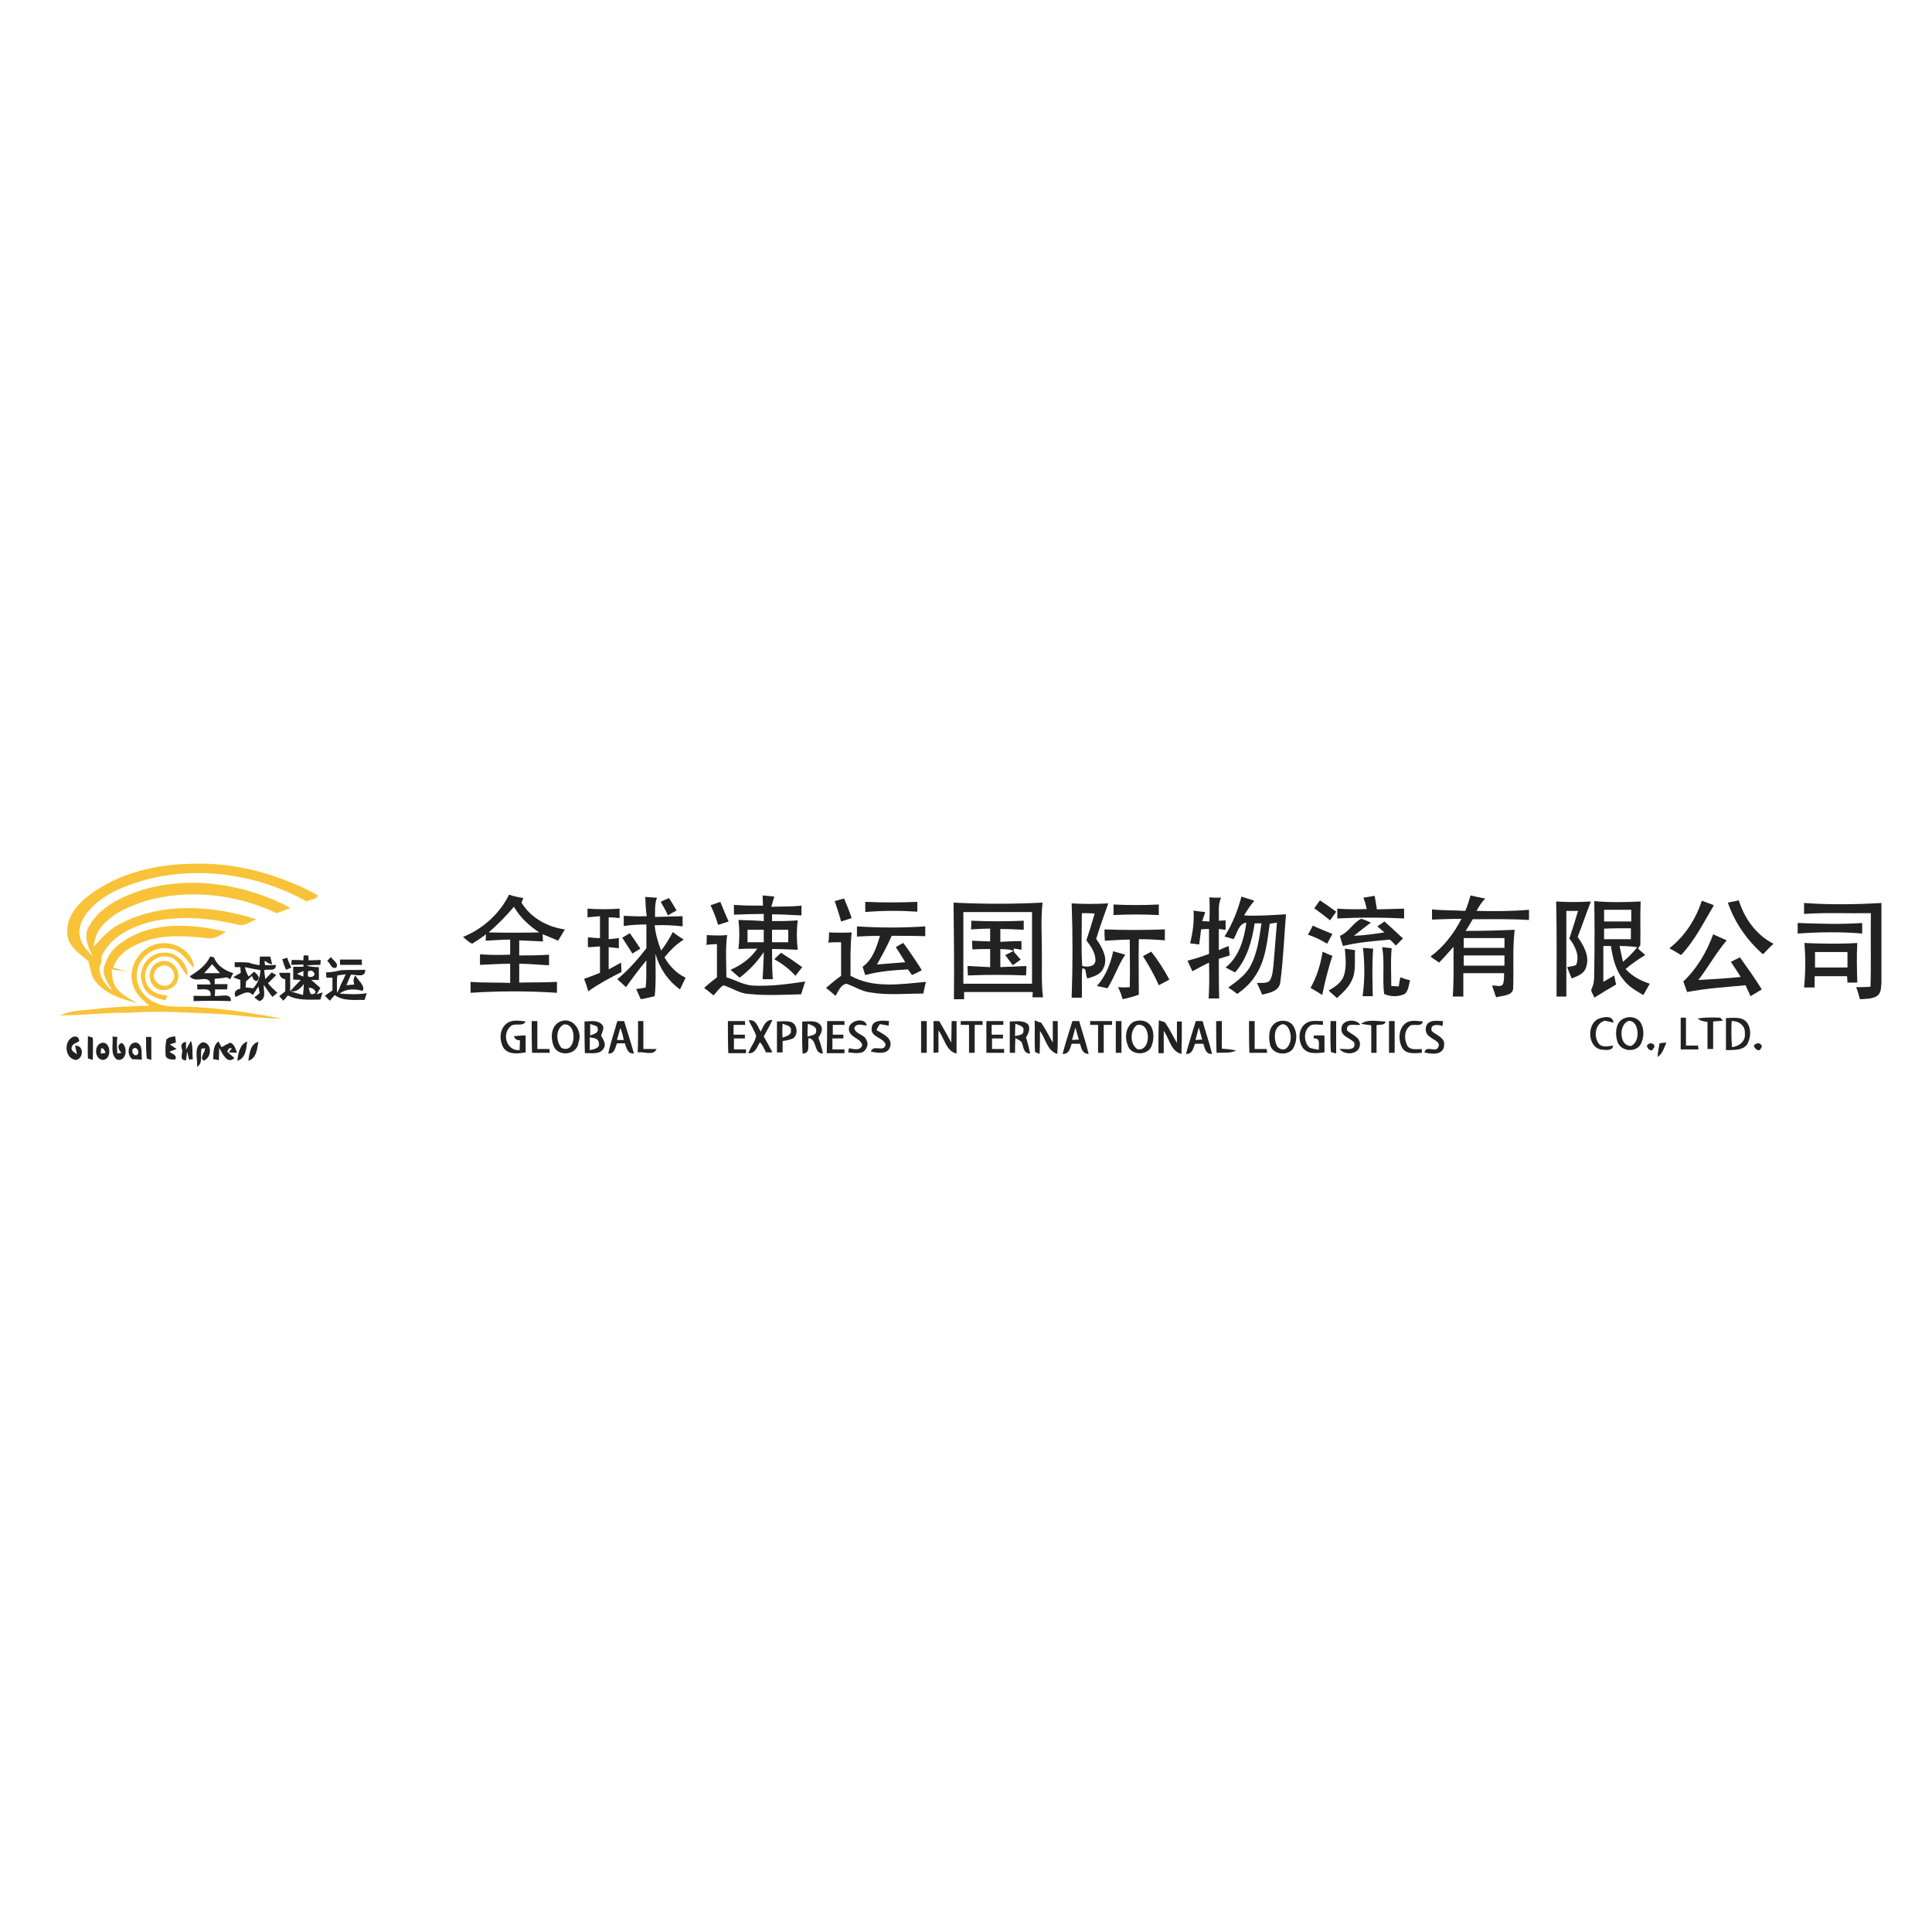 <?xml version="1.0" encoding="utf-8"?>
<!-- Generator: Adobe Illustrator 21.1.0, SVG Export Plug-In . SVG Version: 6.00 Build 0)  -->
<svg version="1.1" id="Layer_1" xmlns="http://www.w3.org/2000/svg" xmlns:xlink="http://www.w3.org/1999/xlink" x="0px" y="0px"
	 viewBox="0 0 512 512" style="enable-background:new 0 0 512 512;" xml:space="preserve">
<style type="text/css">
	.st0{fill:#FFFFFF;}
	.st1{fill:#F8C338;}
	.st2{fill:#222222;}
</style>
<rect y="0" class="st0" width="512" height="512"/>
<g id="_x23_f8c338ff">
	<path class="st1" d="M23.7,237.2c7.8-5.9,17.8-8.2,27.4-8.3c11.5-0.4,23,2.9,33.1,8.3c-0.1,1.3-2.1,1.1-2.9,1.7
		c-12.8-7.1-28.3-9.5-42.5-5.8c-5.3,1.5-10.8,3.5-14.7,7.6c-1.9,2-3.6,4.8-2.9,7.6c0.4,2.1,1.9,3.7,3.4,5.1
		c-1.3-2.4-2.5-5.2-1.1-7.8c2.9-5.3,8.8-8,14.3-9.8c13-3.8,27.3-1.5,39.2,4.8c-1.2,0.5-2.4,0.9-3.7,1.4c-10.8-5.1-23.4-6.5-34.9-3.2
		c-4.4,1.5-9,3.4-11.9,7.3c-1.1,1.4-1.4,3.1-1.7,4.8c2.2-2.4,4.5-5,7.5-6.3c11-5.6,24.2-4.6,35.6-1c-1.6,0.7-3.3,2-5.1,1.4
		c-7.5-1.8-15.4-2.4-23-0.7c-5.1,1.4-10.6,4-12.9,9.2c0.1,0.9,0,1.8-0.5,2.6c-0.2,2.7,1.4,4.9,3.4,6.4c-1.3-2.1-3.2-4.6-1.9-7.1
		c1.3-4.3,5.5-6.8,9.5-8.4c7.2-2.6,15.1-1.8,22.4-0.1c-1.5,1.1-3.2,2.1-5.1,1.7c-5.5-0.6-11.2-1-16.5,0.9c-3.4,1.2-7,3.2-8.2,6.9
		c1.3,0.4,2.6,0.8,3.9,1.2c-1.4-0.3-2.8-0.5-4.3-0.7c0.2,1.6,0.1,3.4,1.1,4.7c1.3,2,3.7,3,5.6,4.3c-3.9-1.2-8.2-2.3-10.9-5.7
		c-1.4-1.5-1.4-3.7-2-5.5c-2.2-1.9-4.9-3.5-5.5-6.6C17.2,243.4,20.4,239.6,23.7,237.2z"/>
	<path class="st1" d="M34.9,259.5c-0.5-4.5,3-9,7.6-9.5c4-0.5,8.8,2.2,8.9,6.6c-1.9-2-3.4-4.9-6.5-5.2c-4-0.9-8.3,2.3-8.6,6.4
		c-0.5,3.4,1.9,6.8,5.1,8c2.3,1.1,4.8,0.9,7.3,1c8.7,0.1,17.4,1.6,26,3.1c-5.6,0.1-11.1-0.9-16.7-1.2c-8-0.3-16-0.9-24-0.3
		c-6-0.1-12.1,0.7-18.1,0.7c2.9-1.4,6.2-1.3,9.4-1.7c4.8-0.6,9.5-0.7,14.3-0.9C37.3,264.7,35.2,262.5,34.9,259.5z"/>
	<path class="st1" d="M37.9,261.1c-1.8-3.7,1-8.5,5.2-8.6c3.4-0.5,6.8,2.7,6.6,6.1c-1.7-1.6-2.3-4.5-4.9-5c-3.7-1-7.4,3-6.1,6.6
		c0.6,2.4,3.3,3.5,5.6,3.6c-0.1,0.3-0.3,1-0.4,1.3C41.4,264.6,38.7,263.7,37.9,261.1z"/>
	<path class="st1" d="M42,255c3-1.4,6.1,1.7,5.1,4.7c-0.7,2.9-5.1,3.7-6.7,1.2C39,259,39.7,255.8,42,255 M42.5,256.1
		c-0.9,0.4-1.7,1.3-1.7,2.3c-0.3,2.3,3.3,4,4.7,1.9C47.3,258.3,45.1,254.9,42.5,256.1z"/>
</g>
<g id="_x23_222222ff">
	<path class="st2" d="M122.7,248.3c5.2-2.1,9.7-6.1,12.2-11.2c1.2,0.4,2.5,0.7,3.8,0.9c-0.1,0.3-0.4,0.9-0.5,1.2
		c2.4,4,6.9,6.5,11.5,7.1c-0.6,1-1.2,2-1.8,3c-1.4-0.6-2.7-1.2-4.1-1.7c0,0.5,0.1,1.4,0.1,1.9c-2.1-0.1-4.2-0.2-6.3-0.3
		c0,1.3,0,2.7,0,4c2.6,0,5.3,0,7.9-0.2c0,0.9,0,1.9,0,2.8c-2.6-0.1-5.3-0.4-7.9-0.4c0,1.7,0,3.3,0,5c3.3-0.1,6.7,0,10-0.2
		c0,1,0,1.9,0,2.9c-7.6-0.5-15.3-0.5-22.9,0c0-1,0-1.9,0-2.9c3.5,0.3,7,0.1,10.5,0.3c0-1.7,0-3.4,0-5.1c-2.7,0-5.3,0.2-8,0.3
		c0-0.9,0-1.9,0-2.8c2.7,0.2,5.3,0.2,8,0.1c0-1.3,0-2.7,0-4c-2.2,0-4.4,0.2-6.5,0.3c0-0.4,0.1-1.3,0.1-1.7c-1.2,0.9-2.4,1.7-3.7,2.5
		C124.3,249.7,123.5,249,122.7,248.3 M129.5,247.1c4.5,0.1,9,0.1,13.4,0c-2.7-1.8-5.1-4-6.7-6.8C134.2,242.7,131.9,245,129.5,247.1z
		"/>
	<path class="st2" d="M202.1,237.3c1,0.1,2.1,0.2,3.1,0.3c-0.3,0.9-0.5,1.8-0.8,2.7c2.7-0.1,5.3,0,8-0.3c0,0.7,0,1.9,0,2.6
		c-2.6-0.1-5.2-0.3-7.8-0.3c0,0.5,0,1.4,0,1.8c2.3,0,4.5,0,6.8-0.2c-0.3,2.6-0.3,5.2,0,7.8c-2.3-0.1-4.5-0.2-6.8-0.2
		c0,2.7,0,5.4,0.2,8c-0.9,0-1.8,0-2.7,0c0.1-2.4,0.3-4.8,0.3-7.2c-1.7,2.6-3.9,4.9-6.4,6.8c-0.8-0.7-1.6-1.4-2.4-2.1
		c2.8-1.2,5.3-3,7.1-5.6c-1.7,0-3.3,0-5,0.1c0.3-2.6,0.3-5.2,0-7.7c2.2,0.1,4.5,0.1,6.7,0.3c0-0.6,0-1.3,0-1.9
		c-2.6,0-5.3,0.1-7.9,0.2c0-0.7,0-2,0-2.6c2.5,0.2,5.1,0.2,7.7,0.2C202.2,239.3,202.1,238.3,202.1,237.3 M198.1,246.4
		c0,1.1,0,2.2,0,3.3c1.4,0,2.9,0,4.3,0c0-1.1,0-2.2,0-3.3C201,246.4,199.5,246.4,198.1,246.4 M204.6,246.4c0,1.1,0,2.2,0,3.3
		c1.4,0,2.9,0,4.3,0c0-1.1,0-2.2,0-3.3C207.5,246.4,206.1,246.4,204.6,246.4z"/>
	<path class="st2" d="M329,237.6c1.1,0.4,2.3,0.7,3.4,1.1c-1,1.2-1.9,2.5-2.7,3.9c3.7,0.2,7.4-0.1,11.1-0.3c-0.5,6-0.7,12-1.5,17.9
		c-0.2,2.5-2.9,2.9-4.8,3.4c-0.5-1.1-0.9-2.1-1.4-3.1c1.1-0.1,2.3,0.2,3.3-0.5c0.9-1.3,0.9-2.9,1.1-4.4c0.3-3.7,0.6-7.4,0.9-11.1
		c-0.5,0.1-1.4,0.2-1.9,0.3c-0.7,4.8-1.1,9.8-3.9,13.9c-1.2,1.9-2.9,3.4-4.7,4.7c-0.8-0.6-1.6-1.2-2.4-1.7c2.1-1.5,4.2-3,5.6-5.2
		c2.1-3.6,2.6-7.8,3.2-11.8c-0.4,0-1.3,0-1.8,0c-0.7,4.6-2,9.4-5.2,13c-0.8-0.4-1.7-0.9-2.5-1.3c3.6-2.9,4.9-7.5,5.5-11.9
		c-2.1,0.3-2.4,2.8-3.4,4.4c-0.8-0.3-1.6-0.5-2.4-0.7C326.6,244.9,328,241.3,329,237.6z"/>
	<path class="st2" d="M361.3,237.9c1-0.2,2-0.3,3-0.5c0.2,1.2,0.4,2.4,0.6,3.6c2.4-0.1,4.8-0.1,7.2-0.2c0,0.6,0,1.9,0,2.6
		c-5.9-0.3-11.8-0.3-17.7,0c0-0.7,0-2,0-2.6c2.6,0.2,5.2,0.2,7.8,0.1C362,239.9,361.7,238.9,361.3,237.9z"/>
	<path class="st2" d="M389.7,237.3c1.3,0.3,2.6,0.6,3.9,0.8c-0.9,1-1.7,2.1-2.3,3.3c4.6,0.1,9.3,0.1,13.9-0.3c0,0.9,0,1.8,0,2.7
		c-4.9-0.3-9.9-0.2-14.9-0.2c-0.6,1-1.2,2.1-1.9,3.1c4.3,0,8.7-0.1,13-0.3c-0.6,5.2-0.2,10.4-0.4,15.6c-0.2,2-3,1.8-4.5,2.3
		c-0.4-1-0.7-2.1-1.1-3.1c0.9-0.2,2.7,0.7,3-0.7c0.2-0.8,0.2-1.7,0.2-2.6c-3.6,0-7.2,0-10.8,0c0,2.1,0,4.1,0,6.2c-0.9,0-1.9,0-2.8,0
		c0.3-4.4,0.2-8.8,0.2-13.2c-1.2,1.4-2.5,2.8-3.8,4.2c-0.8-0.5-1.6-1.1-2.3-1.6c3.5-2.6,6.2-6.1,8.2-10c-2.6,0-5.2,0.1-7.8,0.2
		c0-0.9,0-1.8,0-2.7c2.9,0.3,5.8,0.2,8.8,0.4C388.9,240.1,389.3,238.7,389.7,237.3 M387.9,248.6c0,0.9,0,1.7,0,2.6
		c3.6,0,7.2,0,10.8,0c0-0.9,0-1.7,0-2.6C395.1,248.6,391.5,248.6,387.9,248.6 M387.9,253.2c0,0.9,0,1.8,0,2.7c3.6,0,7.2,0,10.8,0
		c0-0.9,0-1.8,0-2.7C395.1,253.2,391.5,253.2,387.9,253.2z"/>
	<path class="st2" d="M171,237.7c1,0.1,2,0.1,3.1,0.2c-0.6,1.6-0.5,3.4-0.5,5.1c2.4-0.1,4.9-0.1,7.3-0.2c0,0.9,0,1.8,0,2.7
		c-2.5-0.3-4.9-0.4-7.4-0.3c0.2,2.3,0.9,4.6,1.7,6.7c1.2-1.5,2.2-3.2,3.1-4.9c0.9,0.7,1.9,1.4,2.9,2c-2,1.2-3.6,2.9-5.1,4.7
		c1.3,2.3,3.2,4.3,5.6,5.4c-0.5,1-1,2.1-1.5,3.1c-3.2-2.3-5.4-5.6-6.5-9.4c0,3.7,0.2,7.5-0.2,11.2c-1.2,0.3-2.4,0.6-3.7,0.8
		c-0.4-0.9-0.8-1.8-1.2-2.7c0.8-0.1,1.7-0.2,2.5-0.4c0.3-2.4,0.1-4.8,0.2-7.2c-1.9,2.3-3.7,4.7-5.4,7.1c-0.8-0.7-1.5-1.4-2.3-2.1
		c2.9-2.4,5.4-5.2,7.7-8.2c0-2.1,0-4.2,0-6.3c-2,0-4,0.1-6,0.4c0-0.9,0-1.8,0-2.7c2,0.1,4,0.2,6.1,0.1
		C171.1,241.1,171.1,239.4,171,237.7z"/>
	<path class="st2" d="M175.1,239c0.7-0.4,1.5-0.7,2.2-1c0.7,1.1,1.4,2.2,2,3.3c-0.8,0.4-1.5,0.8-2.3,1.3
		C176.5,241.4,175.8,240.2,175.1,239z"/>
	<path class="st2" d="M221.2,238.8c0.8-0.2,1.7-0.5,2.5-0.7c0.7,1.7,1.4,3.4,2,5.2c-0.9,0.3-1.9,0.6-2.8,0.9
		C222.4,242.3,221.8,240.6,221.2,238.8z"/>
	<path class="st2" d="M320.5,237.8c1,0.1,2.1,0.1,3.1,0.1c-0.9,1.9-0.5,4-0.6,6.1c0.5,0,1.4-0.1,1.8-0.1c0,0.6,0,1.8,0,2.5
		c-0.5,0-1.4-0.2-1.8-0.2c0,1.9,0,3.7,0,5.6c0.9-0.4,1.8-0.8,2.6-1.1c0.1,0.6,0.2,1.9,0.3,2.5c-1,0.3-1.9,0.6-2.9,0.9
		c0,3.5,0,7,0.1,10.5c-0.9,0-1.9,0-2.8,0c0.2-3.2,0.2-6.3,0.1-9.5c-1.5,0.7-2.9,1.5-4.4,2.3c-0.4-0.9-0.9-1.9-1.3-2.8
		c1.9-0.5,3.8-1.1,5.7-1.8c0-2.2,0-4.4,0-6.6c-0.7,0-1.4,0-2.1,0.1c-0.2,1.4-0.3,2.7-0.5,4c-0.8-0.1-1.6-0.2-2.4-0.3
		c0.7-2.9,1.1-5.8,0.9-8.7c1,0.2,2,0.3,3.1,0.4c-0.3,0.8-0.5,1.6-0.8,2.4c0.5,0,1.4,0.1,1.9,0.1C320.6,242,320.6,239.9,320.5,237.8z
		"/>
	<path class="st2" d="M349.8,238.6c1.5,1,2.9,2,4.3,3c-0.5,0.8-1.1,1.5-1.6,2.3c-1.4-1.1-2.8-2.2-4.2-3.2
		C348.8,240,349.3,239.3,349.8,238.6z"/>
	<path class="st2" d="M422.5,238.8c4.1,0.4,8.2,0.3,12.3,0.1c-0.2,3.9,0,7.8-0.1,11.6c-0.2,0.2-0.5,0.7-0.6,0.9
		c0.6,0.6,1.3,1.1,1.9,1.7c-1.8,1.1-3.6,2.3-5.2,3.7c1.7,1.9,4,3.1,6.4,3.9c-0.6,1-1.1,2-1.7,3c-1.9-1.1-4-2.3-5.3-4.1
		c-2.1-2.5-2.8-5.8-3.3-8.9c-0.7,0-1.3,0-2,0c0,3.2,0,6.3,0,9.5c1-0.6,1.9-1.1,2.9-1.7c0.1,0.8,0.3,1.6,0.5,2.4
		c-1.9,1.1-3.9,2.3-5.8,3.5c-0.2-0.9-1.2-1.7-0.6-2.6c0.8-1.7,0.5-3.5,0.6-5.3C422.6,250.6,422.6,244.7,422.5,238.8 M425.1,241.1
		c0,1,0,2,0,3.1c2.4,0,4.8,0,7.2,0c0-1,0-2.1,0-3.1C429.8,241.1,427.4,241.1,425.1,241.1 M425.1,246.1c0,0.9,0,1.9,0,2.8
		c2.4,0,4.7,0,7.1,0c0-0.9,0-1.9,0-2.9C429.8,246,427.4,246,425.1,246.1 M429.2,250.7c0.3,1.4,0.6,2.8,0.9,4.2
		c1.4-1.2,2.7-2.5,3.8-3.9C432.3,250.8,430.8,250.7,429.2,250.7z"/>
	<path class="st2" d="M451,238.7c1.1,0.4,2.2,0.8,3.2,1.2c-2.7,4.5-5,9.3-8.7,13.2c-1-0.6-2-1.2-3.1-1.8
		C446.5,248.1,449.4,243.6,451,238.7z"/>
	<path class="st2" d="M457.9,239.2c1-0.2,1.9-0.4,2.9-0.6c1.5,4.8,4.6,9.2,9.2,11.5c-1,0.9-1.9,1.9-2.8,2.8
		C463,249.2,459.7,244.5,457.9,239.2z"/>
	<path class="st2" d="M188.3,239.9c0.9-0.3,1.7-0.6,2.6-0.9c0.7,1.7,1.4,3.5,2.2,5.2c-0.9,0.3-1.8,0.6-2.8,0.9
		C189.8,243.3,189.1,241.6,188.3,239.9z"/>
	<path class="st2" d="M229.3,239c4.6,0.2,9.2,0.2,13.8,0c0,0.9,0,1.8,0,2.6c-4.6-0.3-9.2-0.3-13.8,0.1
		C229.3,240.9,229.3,240,229.3,239z"/>
	<path class="st2" d="M252.7,239.2c7.9,0.4,15.7,0.4,23.6,0c-0.5,4.1-0.2,8.3-0.2,12.4c0.1,4.2-0.2,8.5,0.3,12.7c-0.9,0-1.9,0-2.8,0
		c0-0.3,0.1-1,0.1-1.4c-6.1,0-12.1,0-18.2,0c0,0.5,0,1.4,0,1.9c-0.9,0-1.8,0-2.7,0C252.9,256.2,252.8,247.7,252.7,239.2
		 M255.3,241.7c0,6.3,0,12.7,0,19c6.1,0,12.1,0,18.2,0c0-6.3,0-12.7,0-19C267.4,241.7,261.4,241.7,255.3,241.7z"/>
	<path class="st2" d="M284,239.4c3.2,0.2,6.4,0.2,9.7,0c-1.1,3.1-2.2,6.2-3.2,9.4c1.5,2.2,3.3,5.1,1.9,7.8c-0.7,1.7-2.6,2.2-4.2,2.7
		c-0.6-0.6-0.1-3-1.4-2.6c-0.2,2.5,0,5.1-0.1,7.7c-0.9,0-1.8,0-2.7,0C284.3,256,284.3,247.7,284,239.4 M286.7,242
		c0,4.7-0.2,9.3,0.1,14c1.3,0.3,3.2,0.3,3.5-1.3c0.1-2.1-1.2-3.9-2.4-5.5c0.8-2.4,1.5-4.7,2.2-7.1C289,242,287.8,242,286.7,242z"/>
	<path class="st2" d="M412.4,238.9c3,0.2,6.1,0.2,9.2,0c-1.2,3.1-2.3,6.3-3.5,9.4c1.6,2.3,3.3,5.2,2.2,8.1c-0.5,1.7-2.3,2.3-3.8,2.9
		c-0.4-1-0.8-2-1.2-3c0.8-0.2,1.7-0.2,2.4-0.6c1-2.5-0.3-5-1.8-7c0.8-2.4,1.6-4.9,2.3-7.3c-1,0-2.1,0-3.1,0c0,7.6,0,15.1,0,22.7
		c-0.9,0-1.7,0-2.6,0C412.5,255.7,412.6,247.3,412.4,238.9z"/>
	<path class="st2" d="M478.1,239.3c6.8,0.5,13.7,0.4,20.5,0c0,7,0,14,0,21c-0.1,1.2,0,2.8-1.1,3.6c-1.4,0.9-3.1,0.8-4.6,0.9
		c-0.3-1.1-0.6-2.2-1-3.2c1.3,0,2.5,0,3.8-0.1c0.2-6.5,0-13,0.1-19.5c-5.9,0.1-11.8-0.2-17.7,0.2
		C478.1,241.1,478.1,240.2,478.1,239.3z"/>
	<path class="st2" d="M295.1,239.7c4,0.2,8,0.2,12,0c0,0.9,0,1.9,0,2.8c-4-0.2-8-0.2-12,0C295.1,241.5,295.1,240.6,295.1,239.7z"/>
	<path class="st2" d="M155.7,240.8c2.8,0.2,5.7,0.2,8.5,0c0,0.6,0,1.9,0,2.5c-1-0.1-2-0.2-2.9-0.2c0,1.9,0,3.8,0,5.8
		c0.9-0.1,1.8-0.2,2.7-0.3c0,0.9,0,1.8,0,2.7c-0.9-0.1-1.8-0.2-2.7-0.3c0,2,0,3.9,0,5.9c1.1-0.6,2.2-1.2,3.3-1.8
		c0,0.8,0.1,1.7,0.1,2.5c-3,1.5-6,3.1-8.8,5.1c-0.3-1.1-0.7-2.2-1.1-3.3c1.4-0.5,2.8-1,4.2-1.6c0-2.3,0-4.6,0-7
		c-1.1,0.1-2.1,0.2-3.2,0.2c0-0.9,0-1.7,0-2.6c1.1,0.1,2.1,0.2,3.2,0.2c0-1.9,0-3.9,0-5.8c-1.1,0.1-2.2,0.2-3.3,0.3
		C155.7,242.6,155.7,241.4,155.7,240.8z"/>
	<path class="st2" d="M355.1,248c2.3-0.9,3.5-3.5,5.6-4.5c0.9,0.2,1.7,0.6,2.6,1c-1.5,1.1-3,2.3-4.5,3.5c2.7-0.1,5.4-0.5,8.1-0.9
		c-0.6-0.5-1.3-1.1-1.9-1.6c0.6-0.4,1.3-0.9,1.9-1.3c1.7,1.5,3.3,3,4.9,4.5c-0.6,0.6-1.3,1.3-1.9,1.9c-0.5-0.5-1-1.2-1.6-1.6
		c-4.2,0.4-8.4,0.7-12.4,1.7C355.6,249.8,355.3,248.9,355.1,248z"/>
	<path class="st2" d="M257.4,244c4.6,0.2,9.3,0.2,13.9,0c0,0.6,0,1.8,0,2.4c-2.1-0.1-4.1-0.2-6.2-0.2c0,1.1,0,2.3,0,3.4
		c1.9-0.1,3.7-0.2,5.6-0.2c0,0.6,0,1.8,0,2.3c-0.5-0.1-1.6-0.3-2.1-0.3c0,0.2,0.1,0.7,0.2,1c0.6,0.6,1.1,1.3,1.7,1.9
		c-0.7,0.5-1.4,1-2.1,1.5c-0.7-0.9-1.3-1.8-2-2.7c0.6-0.3,1.7-0.8,2.2-1.1c-1.1-0.5-2.3-0.4-3.5-0.5c0,1.6,0,3.2,0,4.8
		c2.3-0.1,4.6-0.2,6.9-0.3c0,0.6,0,1.9-0.1,2.5c-5.1-0.2-10.3-0.2-15.4,0c0-0.6-0.1-1.9-0.1-2.5c2,0.1,4,0.2,6,0.3
		c0-1.6,0-3.2,0-4.8c-1.6,0-3.1,0-4.7,0.1c0-0.6-0.1-1.7-0.1-2.3c1.6,0.1,3.2,0.1,4.8,0.2c0-1.1,0-2.3,0-3.4c-1.7,0-3.4,0.1-5.1,0.2
		C257.4,245.9,257.4,244.6,257.4,244z"/>
	<path class="st2" d="M476.4,244.6c5.7,0.2,11.4,0.4,17.1,0c0,0.9,0,1.9,0,2.8c-5.7-0.5-11.4-0.4-17.1,0
		C476.4,246.4,476.4,245.5,476.4,244.6z"/>
	<path class="st2" d="M227.1,245.5c6,0.4,12.1,0.4,18.1,0c0,0.9,0,1.8,0,2.6c-3-0.1-5.9-0.1-8.9-0.1c-1.1,2.6-2.5,5.1-3.9,7.6
		c2.5-0.2,5-0.4,7.5-0.6c-0.8-1.4-1.7-2.7-2.5-4c0.5-0.3,1.5-0.9,2-1.1c1.7,2.3,3.3,4.7,4.9,7.2c-0.9,0.5-1.7,0.9-2.6,1.3
		c-0.4-0.5-0.7-1-1.1-1.5c-3.8,0.2-7.6,0.5-11.3,1.5c-0.2-0.7-0.5-1.5-0.7-2.2c2.7-1.9,3.7-5.2,4.6-8.2c-2,0-4.1,0.1-6.1,0.2
		C227.1,247.3,227.1,246.4,227.1,245.5z"/>
	<path class="st2" d="M347.9,245.3c1.7,0.8,3.5,1.5,5.2,2.2c-0.5,0.9-0.9,1.7-1.4,2.6c-1.6-1-3.3-1.8-5.1-2.4
		C347.1,246.9,347.5,246.1,347.9,245.3z"/>
	<path class="st2" d="M292.7,246.3c5.3,0.2,10.6,0.2,16,0c0,1,0,1.9,0,2.9c-2.3-0.2-4.6-0.3-6.9-0.3c-0.1,4.9,0,9.8,0,14.7
		c-1.4,0.5-2.8,0.9-4.3,1.2c-0.3-1.1-0.7-2.2-1.2-3.2c1,0.1,2.1,0.1,3.1,0c0.1-4.2,0-8.4,0-12.6c-2.2,0-4.4,0.2-6.6,0.3
		C292.7,248.2,292.7,247.3,292.7,246.3z"/>
	<path class="st2" d="M164.9,248.5c0.7-0.4,1.3-0.8,2-1.2c1,1.4,1.9,2.7,2.8,4.1c-0.7,0.4-1.4,0.9-2.1,1.3
		C166.7,251.3,165.8,249.9,164.9,248.5z"/>
	<path class="st2" d="M219.7,247.1c2,0.1,4,0.1,6,0c-0.4,3.8-0.3,7.6-0.3,11.5c6.1,3.4,13.4,2.2,20,1.6c-0.3,1-0.5,2.1-0.7,3.1
		c-4.7,0-9.4,0.5-14.1-0.3c-2.3-0.3-4.2-1.6-6.3-2.3c-1.6,0.3-2.1,2.1-2.9,3.2c-0.8-0.7-1.6-1.4-2.5-2.1c1.3-1.1,2.6-2.2,4-3.2
		c0-3,0-5.9,0-8.9c-1.1,0-2.3,0-3.4,0.1C219.7,248.9,219.7,248,219.7,247.1z"/>
	<path class="st2" d="M187.3,247.8c1.8,0.1,3.6,0.2,5.4,0c-0.5,3.7-0.2,7.5-0.2,11.2c2.4,0.7,4.6,2.1,7.2,2.2
		c4.6,0.2,9.1-0.4,13.7-1.1c-0.4,1.1-0.7,2.3-1.1,3.4c-4.6,0.1-9.2,0.4-13.9-0.1c-2.4-0.1-4.4-1.6-6.7-2.3c-1,0.7-1.8,1.8-2.6,2.7
		c-0.8-0.7-1.6-1.3-2.5-2c1.1-1,2.2-1.9,3.4-2.8c0-2.9,0-5.9,0-8.8c-0.9,0-1.9,0.1-2.8,0.2C187.3,249.6,187.3,248.7,187.3,247.8z"/>
	<path class="st2" d="M454,247.6c1.2,0.5,2.4,1.1,3.6,1.6c-2.8,3.3-4.9,7.1-7.5,10.5c3.7-0.2,7.5-0.4,11.2-0.8
		c-0.9-1.4-1.7-2.7-2.6-4c0.8-0.4,1.6-0.8,2.4-1.2c2,2.8,4,5.6,5.8,8.5c-1,0.6-2,1.2-3,1.8c-0.4-1-0.9-1.9-1.3-2.9
		c-5.2,0.5-10.4,0.8-15.5,1.8c-0.3-0.9-0.7-1.9-1-2.8C449.7,256.7,452.3,252.3,454,247.6z"/>
	<path class="st2" d="M478.2,249.9c4.7,0.2,9.4,0.3,14,0c-0.2,3.5-0.1,7,0,10.5c-0.9,0-1.8,0-2.6,0c0-0.4-0.1-1.3-0.1-1.7
		c-2.9,0-5.7,0-8.6,0c0,1,0,2,0,3c-0.9,0-1.9,0-2.8,0C478.5,257.7,478.5,253.8,478.2,249.9 M481,252.3c0,1.4,0,2.7,0,4.1
		c2.9,0,5.7,0,8.6,0c0-1.4,0-2.7,0-4.1C486.7,252.3,483.8,252.3,481,252.3z"/>
	<path class="st2" d="M356.4,251.4c0.9,0.1,1.8,0.3,2.7,0.4c-0.2,2.8,0.4,5.7-1,8.3c-0.9,1.8-2.4,3.1-3.8,4.4
		c-0.7-0.7-1.5-1.3-2.2-2c1.6-0.9,3.3-2,4-3.8C356.9,256.4,356.6,253.9,356.4,251.4z"/>
	<path class="st2" d="M361.2,251.2c0.9,0.1,1.8,0.1,2.7,0.2c-0.3,4.2-0.2,8.4-0.1,12.6c-0.9,0-1.8,0-2.7,0
		C361.7,259.8,361.7,255.5,361.2,251.2z"/>
	<path class="st2" d="M366.3,251c0.6,0.1,1.9,0.2,2.5,0.3c-0.3,3.3-0.1,6.7-0.1,10c0.5,0,1.5,0.1,2,0.1c0.1-0.8,0.2-1.6,0.4-2.4
		c0.9,0.3,1.7,0.6,2.6,0.8c-0.4,1.2-0.4,2.7-1.4,3.6c-1.7,0.8-3.8,0.8-5.5,0C366.3,259.3,367,255.1,366.3,251z"/>
	<path class="st2" d="M290.7,261.3c2.3-2.6,3.6-5.8,4.3-9.2c1.1,0.3,2.1,0.6,3.2,0.9c-1.9,2.8-2.9,6.1-4.7,8.9
		C292.6,261.7,291.7,261.5,290.7,261.3z"/>
	<path class="st2" d="M302.9,253.4c0.7-0.4,1.4-0.8,2.2-1.2c1.8,2.3,3.4,4.8,4.8,7.4c-0.9,0.5-1.9,1-2.8,1.5
		C305.9,258.4,304.5,255.9,302.9,253.4z"/>
	<path class="st2" d="M350.5,252.2c0.9,0.4,1.7,0.8,2.6,1.1c-1.1,3.4-2,6.9-2.7,10.4c-1-0.7-2.1-1.3-3.1-1.9
		C349,258.8,350,255.5,350.5,252.2z"/>
	<path class="st2" d="M205.2,254.2c0.6-0.6,1.2-1.2,1.8-1.7c1.9,1.2,3.8,2.5,5.6,3.8c-0.6,0.8-1.2,1.5-1.8,2.3
		C209.2,256.8,207.3,255.4,205.2,254.2z"/>
	<path class="st2" d="M55.7,253.5c0.3,0,0.8,0.2,1,0.2c0.8,2.2,2.9,3.5,5.1,4.2c-0.2,0.4-0.6,1.2-0.8,1.6c-0.2-0.1-0.7-0.4-0.9-0.5
		c-1,0.2-2.1,0.3-3.2,0.4c0,0.3,0,1,0,1.4c1.1,0,2.2,0,3.4,0c0,0.3-0.1,1-0.1,1.4c-1.1,0-2.2,0-3.2,0c0,0.6,0,1.1-0.1,1.7
		c1.5,0.3,4.4-1,4.3,1.4c-3.3-0.1-6.6-0.1-9.9,0c0-0.3,0-1,0-1.4c1.5,0,3,0.1,4.5,0c0.3-2.3-2-1.6-3.5-1.7c0-0.3,0-1-0.1-1.3
		c1.2,0,2.4,0,3.6,0c-0.3-3-4.1,0-5.5-2.2C52.6,257.3,54.6,255.8,55.7,253.5 M54.1,257.9c1.4,0,2.8,0,4.2,0
		c-0.7-0.8-1.4-1.6-2.1-2.4C55.5,256.4,54.8,257.1,54.1,257.9z"/>
	<path class="st2" d="M68.8,255.8c0-0.8,0-1.5,0.1-2.3c0.9,0,1.8,0,2.7,0c0.2,0.7,0.4,1.4,0.5,2.1c-0.3-0.1-0.8-0.3-1.1-0.4
		c-0.9-0.8-1.1-0.6-0.7,0.6c0.9,0,1.9,0,2.8-0.1c0.1,1.9-2,1-3.1,1.4c0.1,0.6,0.2,1.8,0.3,2.4c0.6-0.6,1.1-1.2,1.7-1.8
		c0.4,0.2,0.8,0.5,1.2,0.7c-0.7,0.7-1.5,1.5-2.2,2.2c0.8,0.9,1.6,1.7,2.5,2.5c-0.4,0.4-0.9,0.7-1.3,1.1c-0.8-1-1.5-2.1-2.3-3.2
		c-0.1,1.5,0.8,3.8-1.2,4.3c-0.3-0.2-1-0.7-1.3-1c0.4-0.3,1.1-0.8,1.4-1.1c-0.1-0.4-0.2-1.3-0.3-1.8c-0.5,0.8-1,1.5-1.5,2.3
		c-1.4-1.6-3.1,0-4.6,0.5c-0.5-1.2,0-1.9,1.3-2.2c0-0.8,0-1.6,0-2.3c-0.5-0.2-1.4-0.5-1.9-0.7c0.6-0.4,1.3-0.8,2-1.2
		c0-0.5-0.1-1-0.1-1.5c-0.4,0-1.1,0-1.5,0l0-1.3c1.2,0,2.5,0,3.7,0.1C66.9,255.5,67.9,255.6,68.8,255.8 M64.9,256.3
		c0.2,0.9,0.5,1.7,1,2.5c0.4-0.3,1.1-1,1.4-1.3c0.6,0.4,1,0.9,1.3,1.5c-0.3,1.8-1.6,0.8-1.8-0.4c-0.5,0.5-1.1,1-1.6,1.5
		c0,0.5-0.1,1.1-0.1,1.6c0.7,0,1.3,0.1,2,0.2c1.2-1.3,1.9-3,1.9-4.8C67.7,256.9,66.3,256.6,64.9,256.3z"/>
	<path class="st2" d="M80.5,253.2l1.2,0c0,0.3,0.1,1,0.1,1.3c1.1,0,2.1-0.1,3.2-0.1l-0.1,1.3c-1.2,0-2.4,0-3.7,0.2
		c1.1,0.3,2.2,0.4,3.3,0.4c0,1.1,0,2.3,0,3.4c-0.5,0-1.5,0-2,0c0.8,0.7,1.6,1.4,2.4,2.1c-0.3,0.6-0.7,1.2-1,1.7l1.6-0.5
		c-0.2,0.6-0.4,1.3-0.6,1.9c-2.9,0-6,0.3-8.6-1.1c-0.4,0.5-0.8,0.9-1.2,1.4c-0.4-0.4-0.7-0.8-1.1-1.2c0.5-0.4,1.1-0.9,1.6-1.3
		c0-1.1,0-2.1,0-3.2c-1-0.1-1.5-0.8-1.6-1.7c1,0,2,0,2.9,0c0,1.6,0,3.2,0,4.9c1.1,0.3,2.3,0.7,3.4,1c0.1-1,0.2-1.9,0.2-2.9
		c-0.9,1.2-2,2.2-3.6,1.9c0.9-1,1.8-2,2.8-3c-0.5,0-1.5-0.1-2-0.1c0-1.1,0-2.3,0-3.4c0.9,0,1.8,0,2.7,0c0-0.1,0-0.4,0-0.6
		c-1.1,0-2.2,0.1-3.2,0.1l0.1-1.3c1,0,2.1,0,3.1,0.1C80.4,254.2,80.4,253.6,80.5,253.2 M78.7,258.1c0.6,0.2,1.1,0.5,1.7,0.7
		c0-0.4,0-1.1,0-1.5C79.8,257.6,79.2,257.8,78.7,258.1 M81.6,257.5c0,0.3,0,0.9,0,1.2c0.6,0.5,2,0.1,1.7-0.8
		C82.9,257.2,82.3,257,81.6,257.5 M81.8,261.8c0.1,0.4,0.3,1.1,0.4,1.4c0.4,0.6,1.8,0.1,1.3-0.6C83.1,262,82.5,261.7,81.8,261.8z"/>
	<path class="st2" d="M87.7,253.6c0.5,0.9,2.2,1.7,1.4,2.8c-1.2,0.6-1.6-1.2-2.4-1.8C87,254.4,87.5,253.8,87.7,253.6z"/>
	<path class="st2" d="M74.8,254.2c0.3-0.1,1-0.3,1.3-0.4c0.3,0.9,0.7,1.8,1.1,2.6c-0.4,0.2-1.1,0.5-1.4,0.6
		C75.4,256.1,75.1,255.2,74.8,254.2z"/>
	<path class="st2" d="M90.1,254.3c1.9,0,3.9,0,5.8,0c0,0.4,0,1.1,0,1.4c-1.9,0-3.8,0-5.8,0C90.1,255.3,90.1,254.6,90.1,254.3z"/>
	<path class="st2" d="M86.4,257.7c1.4,0,2.7-0.3,4.1-0.6c2.1-0.1,4.2,0,6.3-0.1c0,2.3-2.4,1.2-3.8,1.3c-0.4,0.9-0.8,1.8-1.2,2.8
		c0.7-0.1,1.4-0.1,2.1-0.2c-0.3-0.8-0.3-1.7,0.3-2.4c0.6,1.3,2.7,2.7,1.9,4.1c-2-0.6-4.4-0.6-6.1,0.7c2.4,0.2,4.8,0.3,7.2-0.1
		c-0.2,0.6-0.4,1.2-0.6,1.8c-2.7-0.1-5.6,0.4-7.9-1.3c-0.4,0.5-0.9,1-1.3,1.5c-0.4-0.4-0.8-0.8-1.3-1.3c0.7-0.5,1.3-1,2-1.4
		c0-1.1,0-2.3,0-3.4c-0.4,0-1.2,0-1.6,0C86.5,258.8,86.4,258,86.4,257.7 M89.4,258.5c-0.2,1.5-0.1,3.1-0.1,4.6
		c0.4-0.6,0.7-1.2,0.9-1.9c0.5-1,1-2,1.4-3C90.9,258.3,90.1,258.4,89.4,258.5z"/>
	<path class="st2" d="M424.8,278.2c-4.3-0.2-4.5-7.5-0.6-8.4c1.3-0.4,3.2-0.6,3.4,1.2c-0.6-0.1-1.7-0.4-2.3-0.5
		c-2.6,0.7-3.1,4.3-1.5,6.2c1,1,2.5,0.5,3.7,0.4C427.4,278.4,425.9,278.3,424.8,278.2z"/>
	<path class="st2" d="M430.6,269.8c1.5-0.6,3.5-0.1,4.3,1.4c0.9,1.7,0.8,4-0.2,5.7c-1.4,2.1-5.1,1.7-6-0.7
		C427.9,274,428.1,270.6,430.6,269.8 M431.1,270.8c-2.1,1.3-1.9,6.4,1.1,6.4c1.8-0.8,2.1-3.3,1.5-5
		C433.4,271.2,432.2,270,431.1,270.8z"/>
	<path class="st2" d="M445.4,269.7c0.4,0,1.1,0,1.4,0c0,2.5,0,4.9,0,7.4c1.1,0,2.2,0,3.2,0c0,0.3,0.1,0.8,0.1,1c-1.6,0-3.2,0-4.7,0
		C445.4,275.3,445.4,272.5,445.4,269.7z"/>
	<path class="st2" d="M449.9,269.9c2-0.3,4-0.3,6-0.2c0.2,0.2,0.5,0.6,0.7,0.8c-0.9,0.1-1.7,0.1-2.6,0.2c0,2.4,0,4.9,0,7.3
		c-0.4,0-1.1,0-1.5,0c0-2.4,0-4.8,0-7.2C451.6,270.7,450.7,270.6,449.9,269.9z"/>
	<path class="st2" d="M169.1,270.6c0.3,0,1,0,1.4,0c0,2.5,0,4.9,0,7.4c1.2,0,2.4,0,3.5,0c-0.8,1.9-3.4,0.6-5,0.9
		C169.1,276.2,169.1,273.4,169.1,270.6z"/>
	<path class="st2" d="M247.4,270.6c0.5,0,1,0,1.5,0c1.1,1.9,2.2,3.8,3.2,5.7c0-1.9,0.1-3.8,0.1-5.7c0.3,0,1,0,1.3,0
		c0,2.9,0,5.7,0,8.6c-2.8-0.6-3.2-4.1-4.8-6.1c0,1.9,0,3.9,0,5.8c-0.3,0-0.9,0.1-1.3,0.1C247.4,276.2,247.4,273.4,247.4,270.6z"/>
	<path class="st2" d="M360.7,271.3c1.9-1.3,4.4-0.6,6.5-0.6c-0.3,1.2-1.6,0.7-2.4,1c0,2.4,0,4.9,0,7.3c-0.4,0-1.1,0-1.4,0
		c0-2.4,0-4.9,0-7.3C362.5,271.6,361.6,271.5,360.7,271.3z"/>
	<path class="st2" d="M457.4,269.8c1.9,0,4.1-0.5,5.5,1.1c1.3,1.7,1.1,4.1,0.1,5.9c-1.3,1.7-3.7,1.4-5.6,1.5
		C457.4,275.4,457.4,272.6,457.4,269.8 M458.9,270.6c-0.1,2.3-0.1,4.6,0.1,6.9c1.9-0.2,3.7-1.6,3.4-3.7
		C462.6,271.8,460.7,270.5,458.9,270.6z"/>
	<path class="st2" d="M134.6,271c1.4-0.8,3.1-0.5,4.7-0.3c-0.8,1.6-3,0.1-4.1,1.4c-2.3,2.1-0.8,6.5,2.5,6.2c0-0.9,0.1-1.8,0.1-2.6
		c-0.9,0-1.4-0.4-1.6-1.1c1-0.1,2-0.2,3.1-0.2c0,1.5,0,3,0,4.5c-1.9,0.3-4.4,0.7-5.8-1.1C132.2,275.7,132.3,272.4,134.6,271z"/>
	<path class="st2" d="M140.9,270.6c0.4,0,1.1,0,1.5,0c0,2.5,0,4.9,0,7.4c1,0,2.1,0,3.2,0l0.1,1c-1.6,0-3.1,0-4.7,0
		C140.9,276.2,140.9,273.4,140.9,270.6z"/>
	<path class="st2" d="M148.1,270.9c3.4-1.9,6.5,2.2,5.2,5.4c-0.3,3.2-5.1,3.9-6.5,1.1C145.9,275.3,145.9,272.2,148.1,270.9
		 M149.4,271.5c-2.2,1.1-2.1,4.5-0.6,6.2C152.7,279.6,153.2,271,149.4,271.5z"/>
	<path class="st2" d="M154.9,270.7c1.5,0,3.4-0.5,4.6,0.8c0.9,0.8,0,2.1-0.2,3c0.6,1,1.4,2.2,0.7,3.3c-1,1.8-3.3,1.2-5,1.3
		C154.9,276.3,154.9,273.5,154.9,270.7 M156.4,271.3c0,1,0,2,0,3.1c0.8-0.3,2.3-0.6,2-1.8C158.4,271.6,157,271.8,156.4,271.3
		 M156.3,274.9c0,1.1,0,2.3,0,3.4c1-0.2,2.8-0.5,2.4-1.9C158.6,275.1,157.3,275.1,156.3,274.9z"/>
	<path class="st2" d="M163.6,270.6c0.4,0,1.3,0,1.8,0c0.9,2.9,1.8,5.7,2.6,8.6c-1.7,0.1-2-1.5-2.4-2.7c-0.7,0-1.4,0-2.1,0
		c-0.5,1.2-0.6,2.8-2.3,2.7C161.8,276.3,162.8,273.5,163.6,270.6 M164.4,272.4c-0.3,1.1-0.6,2.1-0.9,3.2c0.5,0,1.4,0,1.8,0
		C165.1,274.5,164.8,273.4,164.4,272.4z"/>
	<path class="st2" d="M192.9,270.6c1.5,0,3,0,4.5,0l0.1,1c-1,0-2.1,0-3.1,0c0,0.9,0,1.7,0,2.6c1,0,2,0,3,0l0,1c-1,0-2,0-2.9,0
		c0,0.9,0,1.9,0,2.9c1.1,0,2.1,0,3.2,0l0,1c-1.6,0-3.2,0-4.7,0C192.9,276.2,192.9,273.4,192.9,270.6z"/>
	<path class="st2" d="M198.4,270.4c2-0.3,2.4,1.7,3.2,3c0.7-1.3,1.2-3.2,3.1-3.1c-0.7,1.5-1.5,2.9-2.3,4.4c0.8,1.4,1.6,2.8,2.3,4.2
		c-0.4,0-1.2,0-1.7,0c-0.5-0.9-0.9-2-1.6-2.7c-0.8,1.2-1.2,3.1-3.1,2.9c0.6-1.6,1.8-3,2.1-4.6C199.9,273.1,199.1,271.8,198.4,270.4z
		"/>
	<path class="st2" d="M205.9,270.7c1.2,0,2.4-0.2,3.6,0.1c1.8,0.5,2.1,3.2,0.8,4.3c-0.9,0.5-1.9,0.6-2.9,0.8c0,1,0,2,0,3
		c-0.4,0-1.1,0-1.5,0C205.9,276.2,205.9,273.4,205.9,270.7 M207.4,271.3c-0.1,1.2-0.1,2.5,0,3.7c0.8-0.4,2.4-0.6,2.2-1.9
		C209.8,271.8,208.3,271.7,207.4,271.3z"/>
	<path class="st2" d="M212.6,270.7c1.6,0.1,3.6-0.5,4.8,0.9c0.9,1.1,0.1,2.5-0.5,3.4c0.5,1.4,0.9,2.8,1.2,4.2
		c-2.6,0-1.4-3.7-3.8-4.1c-0.4,1.5,0.7,4.1-1.6,4.1C212.5,276.4,212.6,273.5,212.6,270.7 M214.1,271.3c-0.1,1.1-0.1,2.2-0.1,3.4
		c0.8-0.3,2.4-0.3,2.3-1.5C216.4,271.9,214.9,271.7,214.1,271.3z"/>
	<path class="st2" d="M219.2,270.6c1.5,0,3,0,4.6,0l0,1c-1,0-2,0-3.1,0c0,0.9,0,1.8,0,2.6c0.9,0,1.9,0,2.8,0l0,1c-1,0-1.9,0-2.9,0
		c0,1,0,1.9,0,2.9c1.1,0,2.1,0,3.2,0l0,1c-1.6,0-3.1,0-4.7,0C219.2,276.2,219.2,273.4,219.2,270.6z"/>
	<path class="st2" d="M225,273.1c-0.6-2.6,4.3-3.8,4.7-1.3c-1.1-0.1-2.7-0.8-3.3,0.6c0.2,1.7,2.7,1.7,3.2,3.2
		c0.7,1.1,0.1,2.5-0.9,3.2c-1.2,0.5-2.6,0.2-3.9,0.1c0-0.3,0.1-0.8,0.2-1.1c1.2,0.2,3.1,0.8,3.5-0.9C228,275.1,225.4,275,225,273.1z
		"/>
	<path class="st2" d="M231,272.5c0.1-2.3,2.9-2.1,4.6-1.9c0,0.3-0.1,0.9-0.1,1.2c-0.8-0.1-1.5-0.3-2.3-0.4c-0.4,0.5-0.7,1-0.9,1.6
		c1.6,1,4.3,2,3.6,4.4c-0.7,2.2-3.4,1.6-5.1,1.3c0.6-2.1,3.5,0.4,3.9-1.9C234.1,274.9,230.7,274.9,231,272.5z"/>
	<path class="st2" d="M244.1,270.6c0.4,0,1.1,0,1.5,0c0,2.8,0,5.6,0,8.4c-0.4,0-1.1,0-1.5,0C244.1,276.2,244.1,273.4,244.1,270.6z"
		/>
	<path class="st2" d="M254.6,270.6c1.9,0,3.8,0,5.8,0l0,1c-0.5,0-1.6,0-2.1,0c0,2.5,0,4.9,0,7.4c-0.4,0-1.1,0-1.5,0
		c0-2.5,0-4.9,0-7.4c-0.7,0-1.5,0-2.2,0V270.6z"/>
	<path class="st2" d="M261.4,270.6c1.5,0,3,0,4.5,0l0,1c-1,0-2.1,0-3.1,0c0,0.9,0,1.7,0,2.6c1,0,2,0,3,0l0,1c-1,0-2,0-2.9,0
		c0,0.9,0,1.9,0,2.8c1.1,0,2.1,0,3.2,0l0,1c-1.6,0-3.2,0-4.7,0C261.4,276.2,261.4,273.4,261.4,270.6z"/>
	<path class="st2" d="M267.6,270.7c1.6,0,3.5-0.4,4.8,0.7c0.8,1.2,0.1,2.5-0.5,3.6c0.5,1.4,0.8,2.8,1.1,4.2c-1.9,0-1.7-1.9-2.3-3.1
		c-0.5-0.4-1-0.7-1.6-1c-0.1,1.3-0.1,2.6-0.1,3.9c-0.4,0-1.1,0-1.4,0C267.6,276.2,267.6,273.4,267.6,270.7 M269.1,271.3
		c-0.1,1.1-0.1,2.2-0.1,3.3c0.8-0.3,2.3-0.2,2.2-1.4C271.6,271.9,269.9,271.7,269.1,271.3z"/>
	<path class="st2" d="M274.2,270.4c0.4,0.2,1.2,0.5,1.7,0.6c1.2,1.7,2.1,3.6,3.1,5.3c0-1.9,0-3.8,0-5.7l1.3,0c0,2.9,0.1,5.8-0.1,8.7
		c-2.7-0.8-3.1-4.1-4.6-6.1c0,2,0,4.1-0.1,6.1c-0.3-0.1-0.9-0.4-1.2-0.5C274.1,275.9,274.3,273.2,274.2,270.4z"/>
	<path class="st2" d="M284.2,270.6c0.4,0,1.3,0,1.8,0c0.8,2.9,1.8,5.7,2.5,8.7c-1.7,0-1.9-1.5-2.3-2.7c-0.7,0-1.5,0-2.2,0
		c-0.4,1.2-0.7,2.8-2.4,2.7C282.4,276.3,283.3,273.5,284.2,270.6 M284.1,275.6c0.5,0,1.4-0.1,1.8-0.1c-0.3-1.1-0.6-2.1-0.9-3.2
		C284.7,273.4,284.4,274.5,284.1,275.6z"/>
	<path class="st2" d="M288.9,270.6c1.9,0,3.9,0,5.8,0v1c-0.7,0-1.5,0-2.2,0c0,2.5,0,4.9,0,7.4c-0.4,0-1.1,0-1.5,0c0-2.5,0-4.9,0-7.4
		c-0.5,0-1.6,0-2.1,0L288.9,270.6z"/>
	<path class="st2" d="M295.7,270.6c0.4,0,1.1,0,1.5,0c0,2.8,0,5.6,0,8.4c-0.4,0-1.1,0-1.5,0C295.7,276.2,295.7,273.4,295.7,270.6z"
		/>
	<path class="st2" d="M300.4,270.8c1.6-0.7,3.8-0.4,4.7,1.3c0.8,1.6,0.7,3.6,0,5.3c-1.1,2.4-5.4,2.3-6.2-0.3
		C298,275,298.3,272,300.4,270.8 M301.2,271.7c-1.8,1.5-1.8,5.1,0.3,6.4C305.3,278.6,305,270.5,301.2,271.7z"/>
	<path class="st2" d="M307.1,270.4c0.4,0.1,1.2,0.4,1.6,0.5c1.2,1.7,2.1,3.6,3.2,5.5c0-1.9,0-3.8,0-5.7c0.3,0,1,0,1.3,0
		c0,2.9,0,5.7-0.1,8.6c-2.8-0.6-3.2-4.1-4.7-6.1c0,1.9,0,3.9,0,5.9c-0.3,0-1,0-1.4,0C307,276.1,307,273.3,307.1,270.4z"/>
	<path class="st2" d="M316.9,270.6c0.5,0,1.3,0,1.8,0c0.8,2.9,1.8,5.7,2.5,8.7c-1.7,0.1-1.9-1.5-2.3-2.7c-0.7,0-1.5,0-2.2,0
		c-0.5,1.2-0.7,2.8-2.4,2.7C315.1,276.3,316,273.5,316.9,270.6 M316.8,275.6c0.5,0,1.4-0.1,1.8-0.1c-0.3-1.1-0.6-2.1-0.9-3.2
		C317.4,273.4,317.1,274.5,316.8,275.6z"/>
	<path class="st2" d="M322.3,270.6c0.4,0,1.1,0,1.5,0c0,2.4,0,4.9,0,7.3c1.3,0.1,2.5,0.2,3.8,0.5c-1.6,0.8-3.5,0.5-5.2,0.6
		C322.3,276.2,322.3,273.4,322.3,270.6z"/>
	<path class="st2" d="M331,270.6c0.4,0,1.1,0,1.5,0c0,2.5,0,4.9,0,7.4c1.1,0,2.1,0,3.2,0l0.1,1c-1.6,0-3.2,0-4.7,0
		C331,276.2,331,273.4,331,270.6z"/>
	<path class="st2" d="M338.1,271c1.5-0.9,3.8-0.6,4.7,1c1.1,1.8,0.9,4.2-0.2,6c-1.6,2-5.4,1.4-6-1.1
		C336.1,274.8,336.2,272.2,338.1,271 M339.4,271.6c-1.8,0.9-1.8,3.4-1.2,5.1c0.3,1.2,2,2,2.9,0.9c1.1-1.2,1.2-3.1,0.6-4.6
		C341.4,272.1,340.4,271,339.4,271.6z"/>
	<path class="st2" d="M346.2,271.1c1.3-0.8,2.9-0.5,4.4-0.5l0,1c-1.1,0-2.2-0.3-3.2,0.1c-2,1.2-2,4.4-0.4,5.9
		c0.8,0.4,1.7,0.4,2.5,0.6c-0.1-1.2,0.6-3.2-1.4-3l0.1-0.8c0.9,0,1.9,0,2.8,0c0,1.5,0,3,0,4.5c-2,0.2-4.5,0.6-5.8-1.3
		C343.9,275.6,344.1,272.4,346.2,271.1z"/>
	<path class="st2" d="M352.6,270.6c0.4,0,1.1,0,1.5,0c0,2.9,0,5.7,0,8.6c-0.3-0.1-1-0.3-1.4-0.4
		C352.5,276.1,352.6,273.3,352.6,270.6z"/>
	<path class="st2" d="M355.5,272.6c0-2.4,3.8-2.8,5-1c-1.4,0.2-3.9-0.7-3.5,1.5c1.2,1.1,3.5,1.7,3.4,3.7c-0.1,2.7-4,3-5.4,1.2
		c1.4-0.2,4.4,0.8,3.9-1.7C357.8,275,355.3,274.7,355.5,272.6z"/>
	<path class="st2" d="M368.1,270.6c0.4,0,1.1,0,1.5,0c0,2.8,0,5.6,0,8.4c-0.4,0-1.1,0-1.5,0C368.1,276.2,368.1,273.4,368.1,270.6z"
		/>
	<path class="st2" d="M373.1,270.8c1.3-0.5,2.7-0.2,4-0.1c-0.5,1.7-2.5,0.4-3.5,1.2c-1.5,1.2-1.5,3.5-0.7,5.1c0.7,1.4,2.5,1,3.9,1
		l0,1c-1.8,0.1-4.1,0.5-5.2-1.3C370.4,275.5,370.6,272,373.1,270.8z"/>
	<path class="st2" d="M378.4,271.2c1.1-1,2.7-0.6,4-0.6c0,0.3-0.1,0.9-0.1,1.3c-1.2-0.4-3.4-0.6-2.9,1.3c1.2,1.2,3.6,1.7,3.3,3.8
		c-0.1,2.7-3.4,2.4-5.2,1.9c0.4-2,3,0.1,3.6-1.3c0.9-1.5-1.3-2-2.1-2.8C377.6,274,377.5,272.2,378.4,271.2z"/>
	<path class="st2" d="M38.7,274.8c0.5,0,0.9,0,1.4,0c0,2,0,4.1,0,6.1c-0.4-0.1-0.8-0.3-1.2-0.4C38.7,278.6,38.7,276.7,38.7,274.8z"
		/>
	<path class="st2" d="M44.1,275.5c0.6-0.7,1.5-0.7,2.3-0.9c0.1,0.4,0.2,1.3,0.2,1.7c-0.5,0.1-1.1,0.3-1.6,0.5
		c0.5,0.3,1.4,0.9,1.8,1.2c-0.5,0.2-1.4,0.5-1.9,0.7c0.7,0.6,2.2,0.9,1.5,2.1c-0.8,0-2.3,0-2.5-1C43.8,278.4,43.8,276.9,44.1,275.5z
		"/>
	<path class="st2" d="M20.2,280.9c-3.1-0.2-3.5-5.3-0.6-6.2c0.9-0.1,1.3,0.3,1.4,1.2c-0.7,0.5-1.8,0.7-2,1.6c-0.3,1,0.8,1.4,1.4,1.9
		c-0.2-0.8-0.3-1.5-0.5-2.3C22.3,277,22.2,280.4,20.2,280.9z"/>
	<path class="st2" d="M23.3,274.6c0.3,0.1,1,0.3,1.3,0.4c0.1,2,0,4,0,5.9c-0.3-0.1-0.9-0.3-1.3-0.4
		C23.2,278.5,23.3,276.6,23.3,274.6z"/>
	<path class="st2" d="M29.8,274.7l1.3,0.1c-0.2,1.4-0.1,2.9,0,4.4c0.4-0.1,0.7-0.1,1.1-0.2c-0.8-0.7-1.4-2.2,0.1-2.6
		c1.7,1.1,1.2,5.1-1.3,4.4C29.1,279.5,30.1,276.6,29.8,274.7z"/>
	<path class="st2" d="M26.6,276.5c2.6-1.2,3.4,4.1,0.7,4.4C25.2,280.8,24.8,277.4,26.6,276.5 M26.8,277.8c0,0.3-0.1,1-0.1,1.4
		c0.3,0,1-0.1,1.3-0.2C27.7,278.5,27.6,277.7,26.8,277.8z"/>
	<path class="st2" d="M35.1,280.7c-1.7-1.1-1.2-4.7,1.1-4.4c1.8,0.7,1.2,3,1.4,4.5C36.8,280.8,36,280.7,35.1,280.7 M35.3,277.9
		c-0.7,0.6,0.2,2.3,1.1,1.6C37.1,278.8,36.3,277.2,35.3,277.9z"/>
	<path class="st2" d="M52.2,282.7c0.3-2.1-1.1-5.4,1.5-6.5c2.6,0.1,2.5,4.2,0.2,4.9c-0.1-0.2-0.3-0.5-0.4-0.6
		c0.1-0.7,0.3-1.3,0.7-1.9c0-0.2,0.1-0.6,0.2-0.8c-0.2,0-0.7,0.1-1,0.1C53,279.6,53.9,281.8,52.2,282.7z"/>
	<path class="st2" d="M56.5,280.7c0.1-1.7-0.1-3.6,1.4-4.7c0.2,0.4,0.6,1.1,0.8,1.5c0.8-0.4,1.5-0.8,2.3-1.2
		c1.1,0.4,1.4,1.6,1.8,2.7c-0.6,0-1.7-0.1-2.2-0.1c0.2-0.3,0.7-0.8,0.9-1.1c-0.2,0-0.6,0-0.8,0c-0.1,0.2-0.4,0.7-0.5,0.9
		c0.6,0.6,1.3,1.1,1.9,1.7c-1.9,1.8-3.2-1.3-4-2.7c0,1.1-0.1,2.2-0.1,3.3C57.4,280.8,56.8,280.7,56.5,280.7z"/>
	<path class="st2" d="M62.9,281.1c0.2-1.9,0.6-4.3,2.6-5.1C65.3,277.9,65.1,280.5,62.9,281.1z"/>
	<path class="st2" d="M65.8,281.1c0.3-1.8,0.5-4.5,2.7-5C68.1,278,68,280.5,65.8,281.1z"/>
	<path class="st2" d="M436.9,276.7c0.8-0.7,2.2,0.4,1.2,1.2C437.7,279.3,435.6,277.1,436.9,276.7z"/>
	<path class="st2" d="M439.8,276.5c0.4-0.1,1.3-0.2,1.8-0.2c-0.6,1.4-1,2.9-2.3,3.8C439.3,278.9,439.6,277.7,439.8,276.5z"/>
	<path class="st2" d="M465.3,276.7c0.8-0.7,2.2,0.4,1.3,1.2C466.1,279.3,463.9,276.9,465.3,276.7z"/>
	<path class="st2" d="M48.3,278.3c-0.4-1.1-0.4-2,1-2.2c0,0.5,0,1.6,0,2.1c0.4-0.8,0.9-1.6,1.3-2.4c0.6,1.6,0.3,3.2,0.5,4.9l-1,0.1
		c-0.2-0.7-0.3-1.4-0.5-2.2c-0.1,0.6-0.2,1.8-0.3,2.4C47.4,281,48.4,279.3,48.3,278.3z"/>
</g>
</svg>

